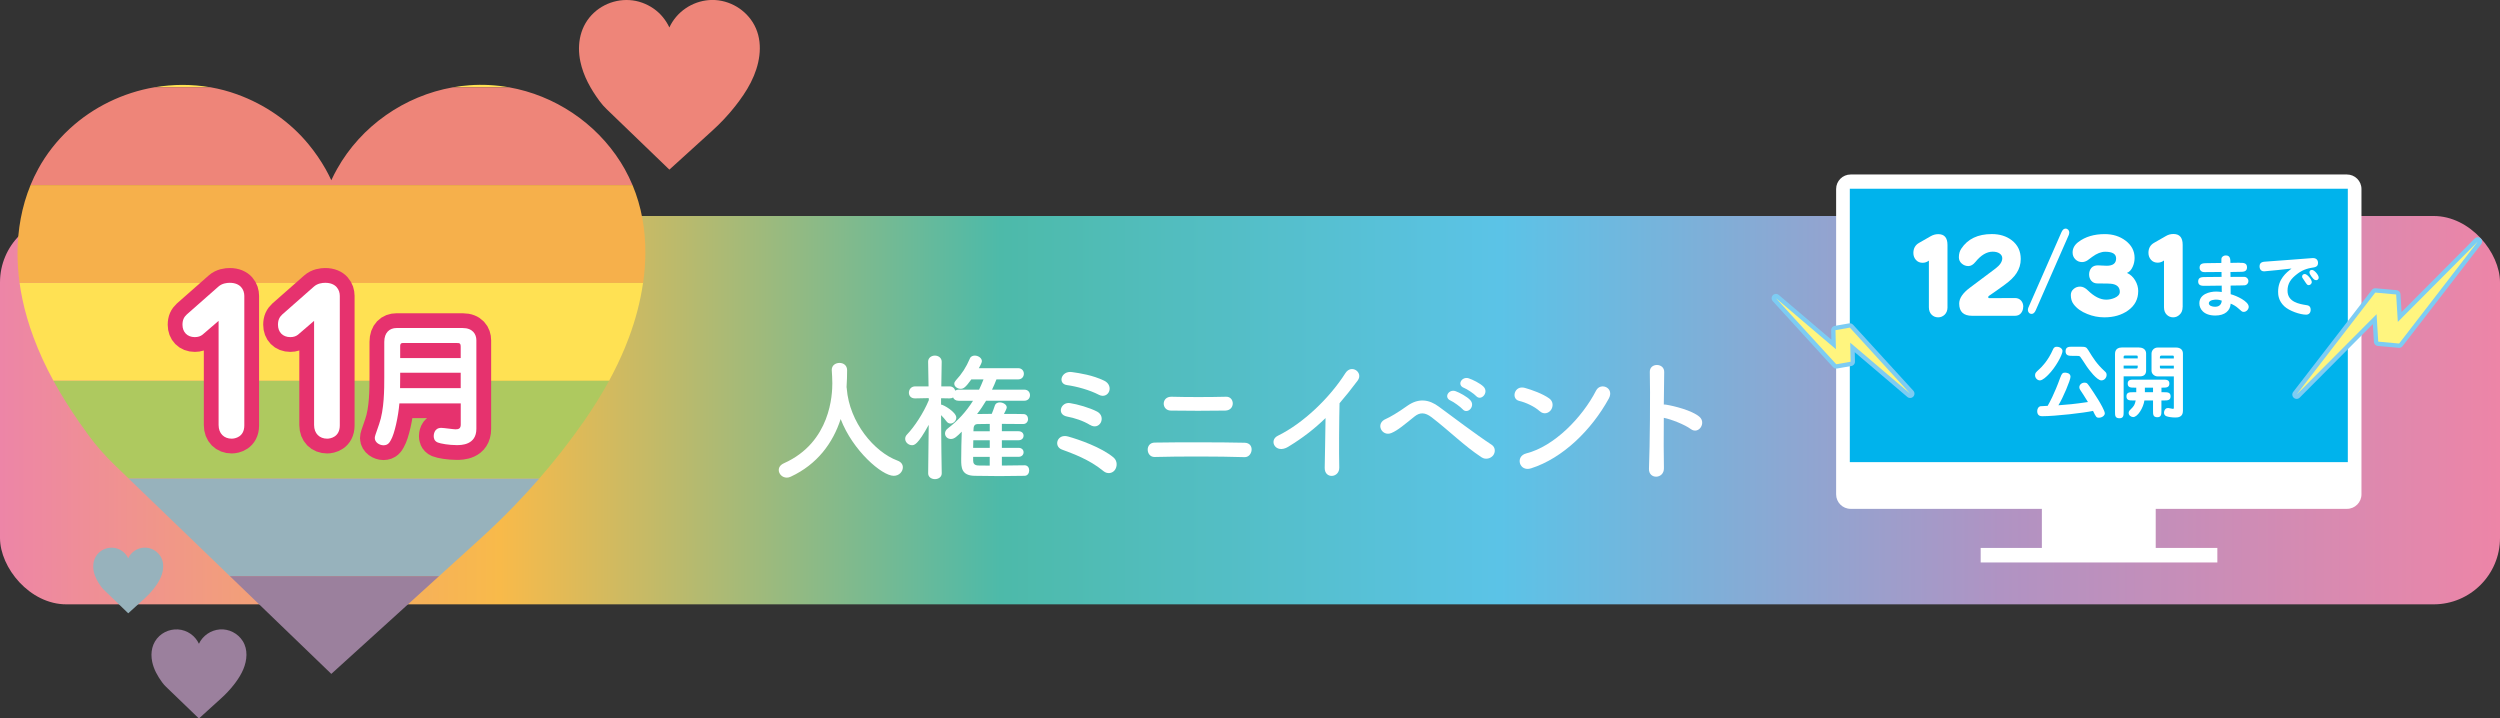 <?xml version="1.0" encoding="UTF-8"?><svg id="_レイヤー_2" xmlns="http://www.w3.org/2000/svg" xmlns:xlink="http://www.w3.org/1999/xlink" viewBox="0 0 631.97 181.62"><rect x="0" y="0" width="631.97" height="181.62" fill="#333333" stroke="none"/><defs><style>.cls-1{fill:url(#_新規グラデーションスウォッチ_6);}.cls-2{fill:#fff;}.cls-3{fill:#ffe153;}.cls-4{stroke:#e6326e;stroke-width:7.47px;}.cls-4,.cls-5{fill:none;stroke-linecap:round;stroke-linejoin:round;}.cls-6{fill:#ee8579;}.cls-7{fill:#fff57f;}.cls-8{fill:#aec95f;}.cls-9{fill:#97b2bc;}.cls-10{fill:#9b809d;}.cls-11{fill:#00b3ec;}.cls-5{stroke:#7dccf3;stroke-width:2.19px;}.cls-12{fill:#f6b04b;}</style><linearGradient id="_新規グラデーションスウォッチ_6" x1="0" y1="103.69" x2="631.97" y2="103.69" gradientUnits="userSpaceOnUse"><stop offset="0" stop-color="#ed85a7"/><stop offset=".2" stop-color="#f8ba4a"/><stop offset=".4" stop-color="#4dbaa9"/><stop offset=".6" stop-color="#5bc3e7"/><stop offset=".8" stop-color="#b093c3"/><stop offset="1" stop-color="#ed85a7"/></linearGradient></defs><g id="_レイヤー_1-2"><g><rect class="cls-1" y="54.6" width="631.97" height="98.17" rx="16.78" ry="16.78"/><g><path class="cls-2" d="M214.01,97.95c.04,.07,.04,.17,.04,.28,.67,8.58,6.97,16.03,12.81,18.2,.98,.35,1.37,1.02,1.37,1.71,0,1.05-.91,2.14-2.31,2.14-2.97,0-10.36-6.37-13.41-14.35-1.96,6.06-5.92,11.45-12.6,14.56-.35,.18-.7,.25-1.02,.25-1.15,0-2.03-.94-2.03-1.92,0-.67,.38-1.29,1.29-1.71,11.94-5.32,12.25-17.61,12.25-20.23,0-1.05-.07-2.24-.14-3.29v-.1c0-1.16,.98-1.75,1.96-1.75s1.92,.6,1.92,1.86-.04,2.73-.14,4.24v.14Z"/><path class="cls-2" d="M259.02,117.62c.77,0,1.15,.63,1.15,1.29s-.38,1.37-1.19,1.37c-2,.04-4.2,.07-6.37,.07s-4.31-.04-6.27-.07c-3.33-.07-3.36-2.17-3.36-4.09,0-2.21,.07-5.01,.14-7.07-1.19,1.19-1.86,1.85-2.73,1.85s-1.5-.63-1.5-1.4c0-.42,.21-.91,.74-1.3,2.52-1.92,4.62-4.23,6.34-6.96h-3.64c-.77,0-1.22-.38-1.4-.84-.25,.17-.53,.24-.91,.24l-2.13-.04v1.61c.59,0,3.85,1.89,3.85,3.29,0,.8-.73,1.5-1.47,1.5-.35,0-.74-.17-1.01-.56-.38-.52-.88-1.08-1.37-1.57,0,5.43,.17,14.67,.17,14.67v.04c0,.98-.88,1.47-1.72,1.47s-1.71-.49-1.71-1.47v-.04l.14-12.22c-2.8,5.15-3.68,5.15-4.24,5.15-.88,0-1.71-.74-1.71-1.61,0-.39,.14-.77,.49-1.12,1.79-1.86,4.13-5.36,5.5-8.68l-.04-.49-3.4,.07h-.07c-1.05,0-1.54-.7-1.54-1.43,0-.81,.56-1.61,1.61-1.61h3.36l-.11-6.2v-.04c0-1.02,.88-1.54,1.71-1.54s1.72,.52,1.72,1.54v.04s-.07,2.91-.1,6.2h2.06c.8,0,1.29,.49,1.47,1.08,.21-.14,.49-.25,.84-.25h5.18c.39-.84,.77-1.68,1.12-2.59h-3.08c-1.44,2-1.96,2.38-2.7,2.38-.81,0-1.61-.56-1.61-1.29,0-.28,.14-.56,.39-.84,1.54-1.65,2.63-3.36,3.54-5.5,.21-.56,.74-.77,1.26-.77,.84,0,1.79,.59,1.79,1.43,0,.38-.6,1.47-.77,1.75h9.91c.98,0,1.47,.7,1.47,1.4,0,.74-.49,1.44-1.47,1.44h-5.46c-.35,.88-.7,1.75-1.12,2.59h8.16c.98,0,1.44,.7,1.44,1.4s-.46,1.4-1.44,1.4h-9.66c-.7,1.15-1.43,2.28-2.28,3.36,1.19,0,2.42-.04,3.71-.04,.25-.56,.49-1.23,.81-2.17,.17-.49,.67-.73,1.23-.73,.8,0,1.75,.53,1.75,1.26,0,.11,0,.35-.7,1.65,1.65,0,3.29,0,4.9,.04,.81,0,1.19,.63,1.19,1.26s-.42,1.26-1.26,1.26c-1.79,0-3.6-.04-5.36-.04v1.86h4.2c.88,0,1.29,.56,1.29,1.12,0,.6-.42,1.16-1.29,1.16h-4.2v1.92h4.2c.88,0,1.29,.56,1.29,1.12,0,.59-.42,1.15-1.29,1.15h-4.2v2.21c1.89,0,3.85-.03,5.74-.07h.04Zm-8.82-6.33h-4.16c0,.63-.04,1.26-.04,1.92h4.2v-1.92Zm0,4.2h-4.2v.95c0,.7,.31,1.19,1.29,1.23,.91,.03,1.89,.03,2.9,.03v-2.21Zm0-8.33c-1.08,0-2.13,.04-3.08,.04-.52,0-.98,.28-1.01,1.12,0,.21-.04,.46-.04,.7h4.13v-1.86Z"/><path class="cls-2" d="M278.95,119.09c-1.92-1.57-3.82-2.62-5.6-3.46s-3.46-1.44-4.94-2c-2.13-.81-1.19-4.06,1.58-3.29,2.77,.77,8.4,2.73,11.48,5.29,1.08,.91,.95,2.38,.35,3.19-.59,.8-1.82,1.12-2.87,.28Zm-3.4-11.66c-1.68-1.05-3.96-1.79-5.81-2.13-2.73-.53-1.54-3.75,.74-3.4,1.85,.28,5,1.16,6.9,2.17,1.19,.66,1.33,1.89,.88,2.76-.46,.84-1.5,1.33-2.7,.59Zm2.24-7.63c-2.34-1.22-5.67-2.13-8.05-2.45-2.45-.32-1.5-3.71,1.26-3.29,2,.28,5.22,.77,8.12,2.17,1.33,.63,1.61,1.89,1.23,2.77s-1.4,1.4-2.56,.8Z"/><path class="cls-2" d="M291.9,115.52c-2.24,.07-2.49-3.61,0-3.64,5.81-.1,16.84-.1,22.75,.04,2.62,.07,2.03,3.71-.04,3.64-6.69-.21-16.45-.21-22.72-.04Zm4.06-11.73c-2.38-.03-2.45-3.57,.21-3.5,3.82,.11,9.59,.11,13.76,0,2.21-.07,2.38,3.43-.18,3.5-3.68,.07-10.15,.07-13.79,0Z"/><path class="cls-2" d="M325.67,112.93c-3.22,1.96-5.04-1.61-2.66-2.77,6.44-3.15,13.13-9.59,17.08-15.82,1.54-2.42,4.62-.17,3.12,1.85-1.57,2.1-3.08,3.99-4.59,5.74-.1,3.57-.17,12.74-.07,16.24,.07,2.66-3.71,2.98-3.68,.11,.04-2.8,.17-8.51,.21-12.6-2.77,2.7-5.78,5.04-9.42,7.25Z"/><path class="cls-2" d="M374.51,115.59c-4.2-2.73-8.12-6.65-12.63-10.12-1.65-1.26-2.94-1.26-4.27-.21-2.59,2.07-4.27,3.54-5.88,4.2-2.38,1.01-4.2-2.42-1.37-3.57,.91-.39,3.04-1.61,5.43-3.33,2.91-2.03,5.53-1.54,7.95,.25,2.8,2.07,9.63,7.21,13.34,9.63,1.01,.67,.95,1.96,.35,2.7-.6,.74-1.86,1.16-2.91,.46Zm-7.8-14.32c-1.86-.8-.46-3.01,1.26-2.38,.98,.35,2.87,1.37,3.68,2.24,1.44,1.54-.7,3.75-1.93,2.31-.49-.56-2.28-1.86-3.01-2.17Zm3.36-3.22c-1.89-.73-.53-2.97,1.19-2.42,.98,.32,2.9,1.26,3.74,2.1,1.47,1.47-.59,3.78-1.86,2.38-.49-.56-2.34-1.79-3.08-2.07Z"/><path class="cls-2" d="M389.2,103.93c-1.3-1.19-3.54-2.21-5.18-2.59-2.1-.49-1.22-4.03,1.44-3.29,1.86,.53,4.48,1.47,6.16,2.66,1.09,.77,1.02,2.1,.46,2.91-.56,.8-1.79,1.29-2.87,.31Zm-2.17,14.46c-2.97,.95-4.09-3.05-1.19-3.78,7.04-1.79,14.11-9.03,17.64-15.89,1.12-2.17,4.72-.7,3.19,2.06-4.34,7.88-11.59,15.05-19.64,17.61Z"/><path class="cls-2" d="M420.62,118.32c.07,2.83-3.92,2.94-3.78,.14,.24-5.67,.35-19.39,.21-24.43-.07-2.38,3.71-2.34,3.64,.04-.04,1.71-.07,4.76-.1,8.19,.17,0,.38,0,.59,.04,1.96,.31,6.51,1.43,8.4,3.04,1.82,1.54-.17,4.59-2.17,3.12-1.5-1.12-4.97-2.49-6.82-2.84-.04,4.83-.04,9.87,.03,12.71Z"/></g><g><g><path class="cls-6" d="M169.21,42.88l10.83-9.83c2.11-1.91,4.07-3.99,5.83-6.23,.01-.01,.02-.03,.03-.04,.33-.41,.65-.83,.96-1.26,1.46-1.98,2.77-4.07,3.72-6.37,1.8-4.33,2.29-9.41-.31-13.53-2.34-3.7-6.63-5.92-11.01-5.6-4.31,.32-8.24,2.98-10.05,6.92-.43-.93-.99-1.8-1.64-2.6-1.36-1.67-3.2-2.92-5.22-3.65-4.17-1.51-8.96-.48-12.2,2.52-3.47,3.21-4.38,7.86-3.44,12.36,.77,3.66,2.61,6.93,4.8,9.91,0,0,0,0,0,.01,.58,.79,1.22,1.52,1.93,2.19l15.76,15.19Z"/><path class="cls-9" d="M32.42,155.03l4.19-3.8c.82-.74,1.57-1.54,2.25-2.41,0,0,0-.01,.01-.02,.13-.16,.25-.32,.37-.49,.57-.77,1.07-1.57,1.44-2.47,.69-1.67,.89-3.64-.12-5.23-.91-1.43-2.56-2.29-4.26-2.17-1.67,.12-3.19,1.15-3.89,2.68-.17-.36-.38-.7-.64-1-.53-.65-1.24-1.13-2.02-1.41-1.61-.58-3.47-.19-4.72,.97-1.34,1.24-1.69,3.04-1.33,4.78,.3,1.42,1.01,2.68,1.86,3.84,0,0,0,0,0,0,.22,.3,.47,.59,.75,.85l6.1,5.88Z"/><path class="cls-10" d="M50.29,181.62l5.69-5.16c1.11-1.01,2.14-2.1,3.06-3.27,0,0,.01-.01,.02-.02,.17-.22,.34-.44,.5-.66,.77-1.04,1.45-2.14,1.96-3.35,.94-2.27,1.2-4.95-.16-7.11-1.23-1.95-3.48-3.11-5.79-2.94-2.26,.17-4.33,1.57-5.28,3.63-.23-.49-.52-.95-.86-1.36-.72-.88-1.68-1.54-2.74-1.92-2.19-.79-4.71-.25-6.41,1.32-1.82,1.69-2.3,4.13-1.81,6.5,.4,1.92,1.37,3.64,2.52,5.21,0,0,0,0,0,0,.3,.41,.64,.8,1.01,1.15l8.28,7.98Z"/><g><path class="cls-3" d="M39.06,22.07h14.15c-4.69-.82-9.49-.8-14.15,0Z"/><path class="cls-3" d="M118.65,21.55c-1.4,.1-2.78,.28-4.15,.52h14.18c-3.28-.58-6.65-.77-10.03-.52Z"/><path class="cls-9" d="M39.61,127.81l18.5,17.83h52.88l10.37-9.41c2.99-2.71,5.89-5.52,8.69-8.42,2.16-2.24,4.26-4.53,6.3-6.88H32.47l7.14,6.88Z"/><path class="cls-8" d="M19.88,106.53c.8,1.15,1.61,2.29,2.44,3.42,.01,.01,.02,.03,.03,.04,2,2.73,4.25,5.27,6.69,7.62l3.43,3.31h103.88c1.8-2.07,3.55-4.18,5.24-6.33,.04-.05,.07-.09,.11-.14,1.13-1.44,2.24-2.9,3.33-4.37,.87-1.17,1.72-2.36,2.55-3.55,2.31-3.33,4.47-6.76,6.42-10.32H13.49c1.93,3.55,4.09,6.99,6.4,10.32Z"/><polygon class="cls-10" points="110.99 145.64 58.11 145.64 61.68 149.08 83.75 170.35 107.2 149.08 110.99 145.64"/><path class="cls-3" d="M5.64,75.53c.7,3.34,1.66,6.58,2.83,9.73,1.4,3.77,3.09,7.42,5.02,10.95H153.99c1.45-2.67,2.78-5.41,3.96-8.25,.37-.89,.72-1.79,1.06-2.7,1.65-4.44,2.88-9.08,3.55-13.76H4.95c.18,1.34,.41,2.69,.7,4.03Z"/><path class="cls-6" d="M9.66,42.71c-.73,1.32-1.37,2.68-1.94,4.07H159.89c-.58-1.38-1.24-2.74-1.98-4.07-.33-.58-.67-1.16-1.03-1.73-6.32-10-16.73-16.88-28.2-18.91h-14.18c-12.25,2.16-23.19,9.77-29.29,20.64-.52,.93-1.01,1.88-1.46,2.85-.45-.97-.94-1.92-1.46-2.85-1.23-2.17-2.65-4.23-4.24-6.17-4.74-5.79-11.1-10.15-18.12-12.69-2.2-.8-4.45-1.39-6.72-1.79h-14.15c-7.93,1.36-15.47,4.97-21.48,10.52-3.28,3.04-5.91,6.45-7.92,10.12Z"/><path class="cls-12" d="M4.43,63.99c0,2.49,.17,5,.52,7.51H162.57c.36-2.5,.56-5.01,.57-7.51,.03-5.88-.95-11.72-3.24-17.2H7.72c-2.22,5.41-3.27,11.24-3.29,17.2Z"/></g></g><g><g><path class="cls-4" d="M51.2,84.6c-.48,.38-1.1,.62-1.96,.62-1.91,0-3.11-1.29-3.11-3.11,0-1.24,.38-1.96,1.1-2.63l7.98-7.03c.91-.81,2.1-.96,2.87-.96,2.77,0,3.68,1.82,3.68,3.3v32.75c0,2.92-2.34,3.35-3.2,3.35-1.91,0-3.3-1.29-3.3-3.44v-26.34l-4.06,3.49Z"/><path class="cls-4" d="M75.34,84.6c-.48,.38-1.1,.62-1.96,.62-1.91,0-3.11-1.29-3.11-3.11,0-1.24,.38-1.96,1.1-2.63l7.98-7.03c.91-.81,2.1-.96,2.87-.96,2.77,0,3.68,1.82,3.68,3.3v32.75c0,2.92-2.34,3.35-3.2,3.35-1.91,0-3.3-1.29-3.3-3.44v-26.34l-4.06,3.49Z"/><path class="cls-4" d="M100.96,101.98c-.27,3.29-1.23,7.72-2.16,9.28-.33,.6-.73,1.3-1.86,1.3-1,0-2.2-.73-2.2-1.83,0-.43,.13-.73,1.1-3.53,1.3-3.66,1.3-8.88,1.3-11.91v-8.88c0-2.33,1.33-3.49,3.09-3.49h16.73c2.53,0,3.46,1.56,3.46,3.09v22.39c0,4.12-3.86,4.12-4.96,4.12-1.93,0-4.12-.37-4.82-.67-.96-.4-1-1.26-1-1.63,0-.13,0-2.06,1.9-2.06,.6,0,3.13,.37,3.63,.37,.8,0,1.3-.23,1.3-1.2v-5.36h-15.5Zm15.5-3.86v-3.89h-15.3v1.13c0,.73,0,2.13-.03,2.76h15.33Zm0-7.62v-2.83c0-.93-.3-.96-1.03-.96h-13.6c-.67,0-.67,.5-.67,.87v2.93h15.3Z"/></g><g><path class="cls-2" d="M51.2,84.6c-.48,.38-1.1,.62-1.96,.62-1.91,0-3.11-1.29-3.11-3.11,0-1.24,.38-1.96,1.1-2.63l7.98-7.03c.91-.81,2.1-.96,2.87-.96,2.77,0,3.68,1.82,3.68,3.3v32.75c0,2.92-2.34,3.35-3.2,3.35-1.91,0-3.3-1.29-3.3-3.44v-26.34l-4.06,3.49Z"/><path class="cls-2" d="M75.34,84.6c-.48,.38-1.1,.62-1.96,.62-1.91,0-3.11-1.29-3.11-3.11,0-1.24,.38-1.96,1.1-2.63l7.98-7.03c.91-.81,2.1-.96,2.87-.96,2.77,0,3.68,1.82,3.68,3.3v32.75c0,2.92-2.34,3.35-3.2,3.35-1.91,0-3.3-1.29-3.3-3.44v-26.34l-4.06,3.49Z"/><path class="cls-2" d="M100.96,101.98c-.27,3.29-1.23,7.72-2.16,9.28-.33,.6-.73,1.3-1.86,1.3-1,0-2.2-.73-2.2-1.83,0-.43,.13-.73,1.1-3.53,1.3-3.66,1.3-8.88,1.3-11.91v-8.88c0-2.33,1.33-3.49,3.09-3.49h16.73c2.53,0,3.46,1.56,3.46,3.09v22.39c0,4.12-3.86,4.12-4.96,4.12-1.93,0-4.12-.37-4.82-.67-.96-.4-1-1.26-1-1.63,0-.13,0-2.06,1.9-2.06,.6,0,3.13,.37,3.63,.37,.8,0,1.3-.23,1.3-1.2v-5.36h-15.5Zm15.5-3.86v-3.89h-15.3v1.13c0,.73,0,2.13-.03,2.76h15.33Zm0-7.62v-2.83c0-.93-.3-.96-1.03-.96h-13.6c-.67,0-.67,.5-.67,.87v2.93h15.3Z"/></g></g></g><g><g><g><rect class="cls-11" x="465.97" y="46.51" width="129.19" height="71.9"/><path class="cls-2" d="M593.3,44.11h-125.48c-2.03,0-3.67,1.64-3.67,3.67V124.96c0,2.03,1.64,3.67,3.67,3.67h48.34v9.88h-15.47v3.67h59.83v-3.67h-15.58v-9.88h48.34c2.03,0,3.67-1.64,3.67-3.67V47.78c0-2.03-1.64-3.67-3.67-3.67Zm.2,72.71h-125.89V47.71h125.89V116.81Z"/></g><g><polygon class="cls-5" points="605.72 74.44 600.44 73.96 580.56 99.74 600.77 79.43 601.19 86.36 606.47 86.84 626.35 61.07 606.14 81.38 605.72 74.44"/><polygon class="cls-7" points="605.72 74.44 600.44 73.96 580.56 99.74 600.77 79.43 601.19 86.36 606.47 86.84 626.35 61.07 606.14 81.38 605.72 74.44"/></g><g><polygon class="cls-5" points="463.99 83.46 467.62 82.82 482.86 99.51 467.71 86.62 467.82 91.44 464.18 92.08 448.94 75.39 464.1 88.28 463.99 83.46"/><polygon class="cls-7" points="463.99 83.46 467.62 82.82 482.86 99.51 467.71 86.62 467.82 91.44 464.18 92.08 448.94 75.39 464.1 88.28 463.99 83.46"/></g></g><g><path class="cls-2" d="M492.31,77.63c0,.8-.24,1.44-.71,1.91-.47,.45-1.02,.68-1.65,.68s-1.19-.21-1.62-.63c-.49-.47-.73-1.11-.73-1.91v-11.8c-.49,.37-1.01,.55-1.58,.55-.71,0-1.27-.24-1.7-.73-.42-.47-.64-1.05-.64-1.75,0-1.15,.47-2,1.41-2.54l2.97-1.7c.61-.35,1.25-.52,1.91-.52,1.55,0,2.33,.91,2.33,2.72v15.73Z"/><path class="cls-2" d="M511.44,77.55c0,.61-.18,1.14-.54,1.6-.36,.45-.87,.68-1.53,.68h-10.84c-2.18,0-3.27-1.03-3.27-3.09,0-1.33,.9-2.66,2.69-4l6.46-4.84c1.16-.87,1.74-1.75,1.74-2.62,0-.49-.23-.89-.68-1.21-.44-.3-1.02-.45-1.74-.45-1.51,0-2.96,.87-4.36,2.59-.57,.7-1.16,1.05-1.79,1.05s-1.19-.21-1.67-.63c-.49-.42-.73-.95-.73-1.6,0-.84,.2-1.56,.61-2.17,1.62-2.46,4.19-3.69,7.73-3.69,1.99,0,3.67,.52,5.04,1.57,1.51,1.17,2.26,2.75,2.26,4.74,0,1.31-.36,2.5-1.08,3.59-.61,.94-1.58,1.89-2.9,2.85-1.57,1.15-2.94,2.12-4.1,2.9-.09,.07-.14,.17-.14,.29,0,.17,.09,.26,.26,.26l6.53-.03c.64,0,1.16,.23,1.55,.68,.34,.42,.52,.92,.52,1.52Z"/><path class="cls-2" d="M521.11,58.71c.4-.89,.85-.92,1.06-.92,.52,0,.92,.47,.92,.94,0,.21-.07,.52-.12,.65l-8.36,19.05c-.4,.89-.85,.92-1.06,.92-.59,0-.92-.52-.92-.97,0-.21,.02-.39,.12-.63l8.36-19.05Z"/><path class="cls-2" d="M540.51,73.62c0,2.02-.86,3.65-2.57,4.87-1.62,1.15-3.61,1.73-5.98,1.73-1.49,0-2.93-.28-4.31-.84-1.52-.59-2.69-1.43-3.49-2.51-.46-.61-.68-1.38-.68-2.3,0-.61,.24-1.12,.71-1.52,.46-.4,1-.6,1.65-.6s1.3,.32,1.96,.97c1.59,1.55,3.12,2.33,4.62,2.33,.72,0,1.43-.15,2.12-.44,.88-.38,1.32-.9,1.32-1.54,0-1.08-.61-1.75-1.84-1.99-.42-.09-1.7-.13-3.82-.13-.64,0-1.15-.22-1.53-.65-.38-.44-.57-.98-.57-1.62s.19-1.19,.57-1.65c.38-.44,.93-.65,1.67-.65,.2,0,.56,.02,1.06,.05,.5,.04,.89,.05,1.15,.05,1.59,0,2.38-.62,2.38-1.86,0-1.12-.92-1.68-2.76-1.68-1.02,0-2.11,.43-3.27,1.28-.41,.3-.81,.59-1.2,.89-.47,.3-.93,.44-1.39,.44-.67,0-1.24-.24-1.7-.71-.46-.47-.68-1.04-.68-1.7,0-1.05,.49-1.94,1.46-2.67,1.76-1.33,3.98-1.99,6.67-1.99,2.04,0,3.79,.55,5.25,1.65,1.52,1.15,2.29,2.61,2.29,4.37,0,.79-.16,1.53-.47,2.22-.36,.82-.85,1.34-1.46,1.57,.86,.38,1.55,1.01,2.07,1.88,.52,.87,.78,1.79,.78,2.75Z"/><path class="cls-2" d="M551.74,77.6c0,.82-.24,1.46-.73,1.91-.47,.47-1.02,.71-1.65,.71s-1.16-.21-1.6-.63c-.49-.47-.73-1.11-.73-1.91v-11.83c-.49,.37-1.02,.55-1.6,.55-.69,0-1.25-.24-1.67-.71-.44-.49-.66-1.08-.66-1.78,0-1.15,.48-2,1.44-2.54l2.97-1.7c.58-.35,1.22-.52,1.91-.52,1.55,0,2.33,.91,2.33,2.72v15.73Z"/><path class="cls-2" d="M566.14,66.44c.91-.02,1.88-.02,1.88,1.15s-1.06,1.12-1.85,1.13l-2.34,.04,.02,1.24,2.65-.02c.75,0,1.08-.02,1.33,.14,.44,.28,.54,.66,.54,.94,0,.47-.3,.79-.52,.92-.25,.17-.56,.16-1.33,.17l-2.65,.04,.02,2.18c1.52,.4,4.56,1.81,4.56,3.19,0,.59-.56,1.28-1.26,1.28-.42,0-.51-.12-1.45-.96-.49-.45-1.22-.89-1.85-1.12-.12,1.8-1.47,3-3.89,3-3,0-4.03-1.73-4.03-3.09,0-2.34,2.62-2.97,4.24-2.97,.49,0,.91,.05,1.43,.11l-.02-1.61-4.08,.05c-.87,.02-1.87,.02-1.87-1.1s.98-1.12,1.85-1.12l4.07-.04-.02-1.24-3.67,.03c-.96,.02-1.21,.02-1.54-.31-.21-.21-.33-.49-.33-.82,0-1.12,.98-1.12,1.85-1.13l3.65-.05c0-1.06,0-1.19,.14-1.41,.21-.31,.58-.49,1-.49,1.15,0,1.15,1.01,1.15,1.88l2.32-.04Zm-5.97,9.3c-.05,0-1.8,0-1.8,.94,0,.61,.86,.87,1.59,.87,.59,0,1.57-.21,1.68-1.55-.4-.14-.84-.26-1.47-.26Z"/><path class="cls-2" d="M572.34,68.6c-.51,0-1.15-.31-1.15-1.27,0-1.12,.94-1.17,1.69-1.21,1.87-.09,11.43-.89,11.8-.89,1.29,0,1.29,1.08,1.29,1.24,0,.98-.75,1.1-1.62,1.22-1.96,.3-3.18,1.2-3.63,1.55-1.64,1.24-2.46,2.43-2.46,4.24,0,2.9,3.02,3.37,4.77,3.65,.38,.05,1.08,.17,1.08,1.17,0,.73-.4,1.24-1.15,1.24-1.52,0-4.28-.94-5.53-2.13-1.48-1.4-1.55-2.92-1.55-3.68,0-3.18,2.04-4.78,3.39-5.85-.61,.1-6.65,.71-6.91,.71Zm10.25,.66c.68,0,1.8,1.43,1.8,2.03,0,.47-.42,.79-.77,.79-.37,0-.44-.11-1.15-1.19-.45-.66-.51-.73-.52-.92-.05-.38,.24-.7,.65-.7Zm1.21-.4c0-.4,.24-.63,.65-.63,.59,0,1.69,1.29,1.69,1.92,0,.52-.4,.68-.65,.68-.05,0-.19-.02-.33-.07-.45-.19-1.36-1.45-1.36-1.9Z"/><path class="cls-2" d="M521.38,88.73c0,.92-1.74,4.18-3.64,6.05-.42,.42-1.4,1.38-2.08,1.38s-1.22-.66-1.22-1.26,.12-.72,1.2-1.7c.36-.34,2.04-1.9,3.34-4.88,.12-.26,.3-.66,.92-.66,.98,0,1.48,.6,1.48,1.08Zm-5.12,16.48c-.3,0-1.28,0-1.28-1.28,0-.44,.22-1.1,.82-1.24,.06-.02,1.68-.08,1.82-.1,.38-.64,1.66-2.9,3.18-7.11,.4-1.12,.66-1.28,1.2-1.28,.22,0,1.4,.04,1.4,1.04,0,.84-1.92,5.39-3.06,7.21,2.48-.18,3.72-.28,7.47-.82-.8-1.32-1.5-2.38-1.9-2.98-.12-.18-.28-.42-.28-.78,0-.58,.58-1.14,1.3-1.14,.24,0,.48,.04,.66,.18,.42,.32,2.72,3.96,2.82,4.14,.5,.82,1.66,2.8,1.66,3.44,0,.56-.7,1.1-1.48,1.1-.66,0-.74-.16-1.5-1.72-2.28,.5-9.49,1.34-12.83,1.34Zm7.49-15.26c-.66,0-1.6,0-1.6-1.16s.94-1.14,1.6-1.14h1.74c1.72,0,1.86,0,2.4,.86,1.3,2.12,2.12,3.44,4.08,5.27,.38,.34,.56,.52,.56,1.04,0,.4-.36,1.34-1.34,1.34-1.12,0-3.18-2.76-3.66-3.48-.54-.84-1.56-2.38-1.66-2.48-.22-.24-.4-.24-.94-.24h-1.18Z"/><path class="cls-2" d="M536.83,104.13c0,.82,0,1.6-1.04,1.6-1.14,0-1.14-.7-1.14-1.6v-14.63c0-.32,0-1.66,1.72-1.66h4.3c1.82,0,1.84,1.36,1.84,1.48v4.38c0,.9-.52,1.44-1.56,1.44h-4.12v8.99Zm3.56-13.53v-.38c0-.18,0-.34-.3-.34h-2.92c-.34,0-.34,.24-.34,.38v.34h3.56Zm-3.56,1.82v.74h3.2c.36,0,.36-.12,.36-.74h-3.56Zm9.55,6.73h.72c.82,0,1.6,.02,1.6,1.04s-.78,1.04-1.6,1.04h-.72v2.64c0,.8,0,1.6-1.02,1.6-1.1,0-1.1-.72-1.1-1.6v-2.64h-2.18c-.24,1.8-1.68,4.2-2.84,4.2-.46,0-1.14-.38-1.14-1.04,0-.4,.2-.62,.54-.94,.82-.8,1.02-1.16,1.24-2.22h-.74c-.8,0-1.6,0-1.6-1.04s.8-1.04,1.6-1.04h.88v-1.16h-.56c-.78,0-1.6,0-1.6-1.02s.82-1,1.6-1h7.33c.8,0,1.6,0,1.6,1s-.8,1.02-1.6,1.02h-.4v1.16Zm-2.12-1.16h-2.06v1.16h2.06v-1.16Zm1.16-2.84c-.78,0-1.54-.62-1.54-1.44v-4.3c0-.76,.56-1.56,1.6-1.56h4.54c1.06,0,1.8,.48,1.8,1.54v14.49c0,1.64-1.36,1.66-1.98,1.66-.82,0-1.76-.16-2.12-.3-.22-.08-.68-.26-.68-.92,0-.36,.16-.72,.38-.94,.2-.2,.46-.24,.68-.24,.2,0,1.04,.22,1.22,.22,.14,0,.2-.08,.2-.22v-7.99h-4.1Zm4.1-4.54v-.4c0-.26-.04-.32-.4-.32h-2.68c-.16,0-.44,0-.44,.4v.32h3.52Zm-3.52,1.82v.42c0,.26,.08,.32,.44,.32h3.08v-.74h-3.52Z"/></g></g></g></g></svg>